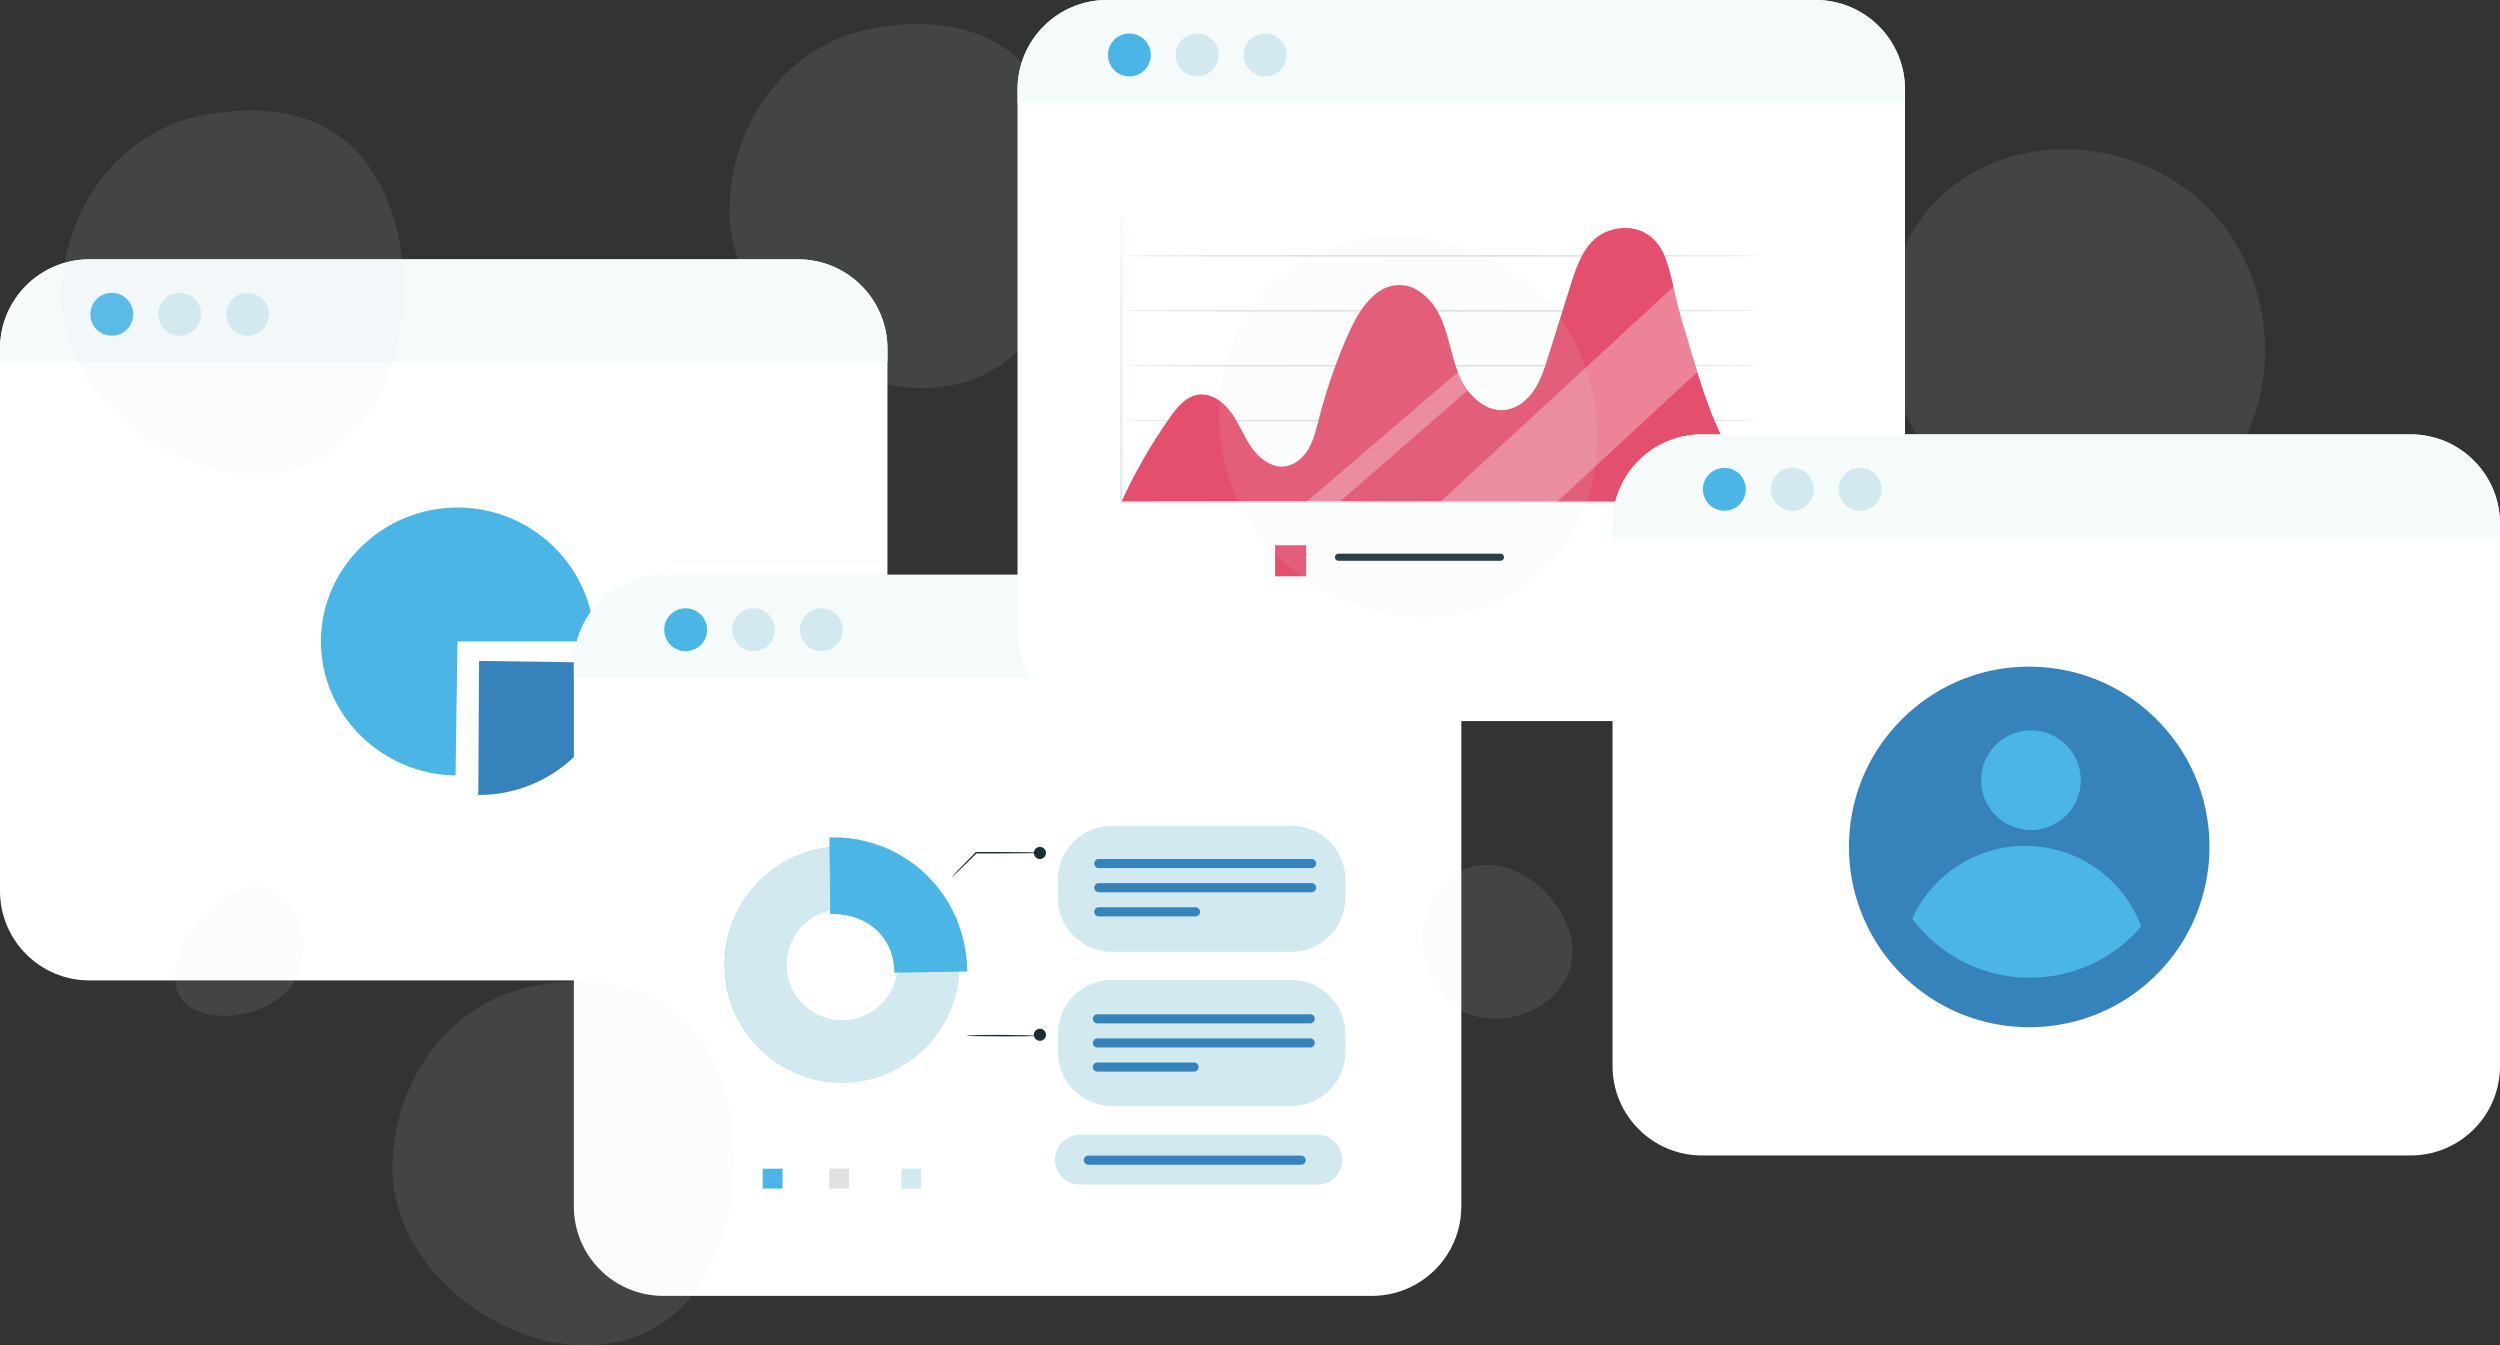 <svg xmlns="http://www.w3.org/2000/svg" xmlns:xlink="http://www.w3.org/1999/xlink" id="Layer_1" x="0px" y="0px" viewBox="0 0 631.42 339.8" style="enable-background:new 0 0 631.42 339.8;" xml:space="preserve"><rect x="0" y="0" width="631.42" height="339.8" fill="#333333" stroke="none"/><style type="text/css">	.st0{display:none;}			.st1{clip-path:url(#SVGID_00000177442852100690239500000003801312309982198932_);fill-rule:evenodd;clip-rule:evenodd;fill:#D2E9EF;}	.st2{fill:#F5FAFB;}	.st3{fill:#D2E9EF;}	.st4{clip-path:url(#SVGID_00000100344390527206664490000010804571038332831888_);}	.st5{fill:#FFFFFF;}	.st6{fill:#EAF2FC;}	.st7{fill:#4BB6E6;}	.st8{fill:#3682BB;}	.st9{fill:#6880E4;}	.st10{fill:#FD6357;}	.st11{opacity:0.1;}	.st12{fill:#D9E5ED;}	.st13{fill:#B2BDCF;}	.st14{fill:#EFF3F6;}	.st15{fill:#E8999E;}	.st16{fill:#D1D3D4;}	.st17{fill:none;stroke:#FFFFFF;stroke-width:8.377;stroke-linecap:round;stroke-linejoin:round;}	.st18{clip-path:url(#SVGID_00000139252829862539261440000013113406806344040127_);}	.st19{opacity:0.74;clip-path:url(#SVGID_00000108990266041617897110000008567795856788350396_);}	.st20{opacity:0.52;}	.st21{clip-path:url(#SVGID_00000160157194299142444800000016079738626633899914_);fill:#F5FAFB;}	.st22{clip-path:url(#SVGID_00000162354499181326750560000009906166045281973402_);}	.st23{clip-path:url(#SVGID_00000061439931290830695840000006997204642540216198_);}	.st24{clip-path:url(#SVGID_00000123401438263291540350000015983651180761663393_);}	.st25{clip-path:url(#SVGID_00000157282579722444784520000017358218097633343910_);}	.st26{clip-path:url(#SVGID_00000144334793593401945250000006150916633266383039_);}	.st27{clip-path:url(#SVGID_00000053521727439827368460000011677365545078969758_);}	.st28{clip-path:url(#SVGID_00000029005854073048810230000017857901591834785416_);}	.st29{clip-path:url(#SVGID_00000008121889062392508070000009901774517499171753_);fill:#D2E9EF;}	.st30{clip-path:url(#SVGID_00000016795345042634883830000010496420427333220229_);fill:#3682BB;}	.st31{clip-path:url(#SVGID_00000157305729090963018260000015454299870700624524_);}	.st32{clip-path:url(#SVGID_00000140698536576376645370000016253936750848326790_);}	.st33{fill:#F5F5F5;}	.st34{fill:#1A2E35;}	.st35{fill:#E1E1E1;}	.st36{clip-path:url(#SVGID_00000047056726886275964910000008332264321553859768_);}	.st37{fill:#E44F6D;}	.st38{opacity:0.3;}	.st39{clip-path:url(#SVGID_00000178916441150073549180000000436612240152638383_);}	.st40{fill:none;stroke:#D2E9EF;stroke-width:4.923;stroke-miterlimit:10;}	.st41{fill:#265B73;}	.st42{fill:#3889AD;}	.st43{fill:#EEEEEE;}	.st44{fill:none;stroke:#263238;stroke-width:1.641;stroke-miterlimit:10;}	.st45{fill:none;stroke:#00B8D4;stroke-width:6.564;stroke-miterlimit:10;}	.st46{fill:none;stroke:#3682BB;stroke-width:3.282;stroke-miterlimit:10;}	.st47{fill:#1B2851;}	.st48{fill:#F6F7F7;}			.st49{clip-path:url(#SVGID_00000116914730284090357200000010695472655223289749_);fill-rule:evenodd;clip-rule:evenodd;fill:#FFFFFF;}	.st50{clip-path:url(#SVGID_00000116914730284090357200000010695472655223289749_);fill:#F5FAFB;}	.st51{opacity:0.74;}			.st52{clip-path:url(#SVGID_00000052783983287440282470000008124738411686981807_);fill-rule:evenodd;clip-rule:evenodd;fill:#FFFFFF;}	.st53{clip-path:url(#SVGID_00000052783983287440282470000008124738411686981807_);fill:#F5FAFB;}	.st54{fill:#86B4D6;}	.st55{fill:#C9C8C6;}	.st56{fill:#D2E9EF;stroke:#3682BB;stroke-width:1.85;stroke-miterlimit:10;stroke-dasharray:11.102,6.476;}	.st57{fill:#B4B2AC;}	.st58{clip-path:url(#SVGID_00000123422934014009981820000016280964660830331025_);}	.st59{clip-path:url(#SVGID_00000098915398654504950220000009652215476542005670_);}	.st60{fill:#5E9BC9;}	.st61{fill:#1B415E;}	.st62{fill:#878787;}	.st63{clip-path:url(#SVGID_00000085934501582830969510000004692974432616698007_);}	.st64{clip-path:url(#SVGID_00000069356546663739363670000003594306405709425298_);}	.st65{clip-path:url(#SVGID_00000062184959492829874930000010844996947196834486_);}	.st66{clip-path:url(#SVGID_00000176752410617158030580000012794303947684200893_);}</style><g>	<g class="st11">		<path class="st3" d="M220.15,7.26c-23.21,4.32-36.58,26.61-35.86,47.37c1.04,29.82,41.42,54.52,67.47,38.18   c23.15-14.52,25.65-61.96,3.72-79.39C242.48,3.1,224.78,6.39,220.15,7.26z"></path>		<path class="st3" d="M303.67,227.21c-23.21,4.32-36.58,26.61-35.86,47.37c1.04,29.82,41.42,54.52,67.47,38.18   c23.15-14.52,25.65-61.96,3.72-79.39C326.01,223.05,308.31,226.34,303.67,227.21z"></path>		<path class="st3" d="M527.88,213.95c-0.26,2.73,0.26,10.16,6.36,16.72c9.2,9.87,30.04,3.72,31.52-10.74   c1.18-11.56-12.89-27.26-26.61-22.41C531.34,200.29,528.32,209.36,527.88,213.95z"></path>		<path class="st3" d="M489.73,50.08c-16.81,16.39-16.6,43.49-4.6,61.29c14.75,21.86,48.11,30.86,70.08,13.7   c21.93-17.13,22.03-52.15,3.06-71.95C540.57,34.65,508.52,31.75,489.73,50.08z"></path>		<path class="st3" d="M223.39,205.97c-8.32,5.9-13.38,18.81-8.76,24.73c5.17,6.61,23.04,5.23,28.67-5.25   c4.12-7.67,1.4-19.68-5.78-22.7C231.5,200.21,224.78,204.98,223.39,205.97z"></path>	</g>	<g>		<g>			<defs>				<path id="SVGID_00000112604905726608813010000016173421455129159304_" d="M201.55,247.62H22.58C10.11,247.62,0,237.51,0,225.04     V88.08C0,75.61,10.11,65.5,22.58,65.5h178.98c12.47,0,22.58,10.11,22.58,22.58v136.96     C224.13,237.51,214.02,247.62,201.55,247.62z"></path>			</defs>			<clipPath id="SVGID_00000063604519673167302010000010890725920662780570_">				<use xlink:href="#SVGID_00000112604905726608813010000016173421455129159304_" style="overflow:visible;"></use>			</clipPath>			<g style="clip-path:url(#SVGID_00000063604519673167302010000010890725920662780570_);">				<g>					<path class="st5" d="M201.55,247.62H22.58C10.11,247.62,0,237.51,0,225.04V88.08C0,75.61,10.11,65.5,22.58,65.5h178.98      c12.47,0,22.58,10.11,22.58,22.58v136.96C224.13,237.51,214.02,247.62,201.55,247.62z"></path>				</g>				<rect x="-16.79" y="53.14" class="st2" width="263.84" height="38.36"></rect>			</g>		</g>		<path class="st7" d="M33.65,79.37c0,2.99-2.43,5.42-5.41,5.42c-3,0-5.42-2.43-5.42-5.42c0-2.99,2.42-5.41,5.42-5.41   C31.22,73.96,33.65,76.38,33.65,79.37z"></path>		<path class="st3" d="M50.8,79.37c0,2.99-2.42,5.42-5.41,5.42c-2.99,0-5.42-2.43-5.42-5.42c0-2.99,2.42-5.41,5.42-5.41   C48.37,73.96,50.8,76.38,50.8,79.37z"></path>		<path class="st3" d="M67.95,79.37c0,2.99-2.42,5.42-5.42,5.42c-2.99,0-5.42-2.43-5.42-5.42c0-2.99,2.42-5.41,5.42-5.41   C65.52,73.96,67.95,76.38,67.95,79.37z"></path>		<g>			<g>				<g>					<g>						<g>							<g>								<path class="st8" d="M121,166.93l34.49,0.48c-0.26,18.38-15.75,33.37-34.49,33.37c-0.07,0-0.13,0-0.2,0L121,166.93z"></path>							</g>						</g>					</g>				</g>			</g>			<g>				<g>					<g>						<g>							<g>								<path class="st7" d="M115.54,162.02l-0.48,33.84c-18.74-0.26-34.01-15.45-34.01-33.84c0-18.56,15.57-33.84,34.5-33.84         c18.93,0,34.5,15.28,34.5,33.84H115.54z"></path>							</g>						</g>					</g>				</g>			</g>		</g>	</g>	<g>		<g>			<defs>				<path id="SVGID_00000034089883260815083860000004789548100921063305_" d="M346.49,327.3H167.52     c-12.47,0-22.58-10.11-22.58-22.58V167.76c0-12.47,10.11-22.58,22.58-22.58h178.98c12.47,0,22.58,10.11,22.58,22.58v136.96     C369.07,317.19,358.96,327.3,346.49,327.3z"></path>			</defs>			<clipPath id="SVGID_00000029044515824076773470000011932155590735178158_">				<use xlink:href="#SVGID_00000034089883260815083860000004789548100921063305_" style="overflow:visible;"></use>			</clipPath>			<g style="clip-path:url(#SVGID_00000029044515824076773470000011932155590735178158_);">				<g>					<path class="st5" d="M346.49,327.3H167.52c-12.47,0-22.58-10.11-22.58-22.58V167.76c0-12.47,10.11-22.58,22.58-22.58h178.98      c12.47,0,22.58,10.11,22.58,22.58v136.96C369.07,317.19,358.96,327.3,346.49,327.3z"></path>				</g>				<rect x="128.15" y="132.81" class="st2" width="263.84" height="38.36"></rect>			</g>		</g>		<path class="st7" d="M178.59,159.05c0,2.99-2.43,5.42-5.41,5.42c-3,0-5.42-2.43-5.42-5.42c0-2.99,2.42-5.41,5.42-5.41   C176.16,153.64,178.59,156.06,178.59,159.05z"></path>		<path class="st3" d="M195.74,159.05c0,2.99-2.42,5.42-5.41,5.42c-2.99,0-5.42-2.43-5.42-5.42c0-2.99,2.42-5.41,5.42-5.41   C193.32,153.64,195.74,156.06,195.74,159.05z"></path>		<path class="st3" d="M212.89,159.05c0,2.99-2.42,5.42-5.42,5.42c-2.99,0-5.42-2.43-5.42-5.42c0-2.99,2.42-5.41,5.42-5.41   C210.46,153.64,212.89,156.06,212.89,159.05z"></path>	</g>	<g>		<g>			<g>				<path class="st3" d="M326.16,240.4h-45.32c-7.54,0-13.65-6.11-13.65-13.65v-4.53c0-7.54,6.11-13.65,13.65-13.65h45.32     c7.54,0,13.65,6.11,13.65,13.65v4.53C339.81,234.29,333.7,240.4,326.16,240.4z"></path>			</g>		</g>		<g>			<g>				<g>					<g>						<path class="st33" d="M183.06,244.11c-0.26-16.39,12.8-29.94,29.11-30.2c16.31-0.26,29.8,12.86,30.06,29.24       c0.26,16.39-12.8,29.94-29.11,30.2C196.81,273.62,183.32,260.5,183.06,244.11z M226.79,243.4       c-0.13-7.84-6.57-14.11-14.37-13.98c-7.8,0.13-14.04,6.6-13.92,14.44c0.13,7.84,6.57,14.11,14.37,13.98       C220.68,257.72,226.92,251.24,226.79,243.4z"></path>					</g>				</g>			</g>			<g>				<g>					<g>						<path class="st8" d="M183.06,244.11c-0.26-16.39,12.8-29.94,29.11-30.2l0.25,15.51c-7.8,0.13-14.04,6.6-13.92,14.44       c0.13,7.84,6.57,14.11,14.37,13.98l0.25,15.51C196.81,273.62,183.33,260.5,183.06,244.11z"></path>					</g>				</g>			</g>			<g>				<g>					<g>						<g>							<path class="st3" d="M183.06,244.11c-0.26-16.39,12.8-29.94,29.11-30.2c16.31-0.26,29.8,12.86,30.06,29.24        c0.26,16.39-12.8,29.94-29.11,30.2C196.81,273.62,183.32,260.5,183.06,244.11z M226.79,243.4        c-0.13-7.84-6.57-14.11-14.37-13.98c-7.8,0.13-14.04,6.6-13.92,14.44c0.13,7.84,6.57,14.11,14.37,13.98        C220.68,257.72,226.92,251.24,226.79,243.4z"></path>						</g>					</g>					<g>						<g>							<g>								<path class="st3" d="M226.79,243.4c0.01,0,0.01,0.08,0.01,0.23c0,0.17,0,0.4,0,0.68c0,0.3-0.01,0.67-0.07,1.1         c-0.05,0.43-0.1,0.93-0.25,1.48c-0.22,1.11-0.7,2.43-1.47,3.84c-0.78,1.4-1.94,2.88-3.53,4.15         c-1.59,1.26-3.61,2.35-5.96,2.82c-2.34,0.46-5,0.43-7.54-0.48c-0.65-0.2-1.26-0.51-1.88-0.79c-0.6-0.35-1.22-0.67-1.78-1.11         c-0.59-0.39-1.11-0.89-1.65-1.36c-0.49-0.53-1.01-1.04-1.43-1.64c-0.87-1.17-1.64-2.48-2.11-3.93         c-0.49-1.43-0.77-2.96-0.81-4.52c0-1.56,0.22-3.1,0.67-4.55c0.43-1.46,1.15-2.79,1.99-3.99c0.41-0.61,0.9-1.15,1.38-1.69         c0.52-0.49,1.03-1,1.6-1.41c0.54-0.46,1.16-0.8,1.74-1.16c0.62-0.31,1.22-0.64,1.86-0.85c2.52-1,5.17-1.11,7.52-0.73         c2.37,0.4,4.42,1.42,6.05,2.63c1.63,1.22,2.83,2.66,3.66,4.04c0.82,1.38,1.34,2.69,1.6,3.79c0.16,0.54,0.23,1.04,0.29,1.47         c0.08,0.43,0.1,0.8,0.11,1.09c0.01,0.28,0.02,0.5,0.03,0.68C226.8,243.32,226.8,243.4,226.79,243.4         c-0.01,0-0.02-0.08-0.03-0.23c-0.02-0.17-0.04-0.39-0.06-0.67c-0.02-0.3-0.05-0.66-0.15-1.08         c-0.08-0.43-0.15-0.92-0.33-1.45c-0.27-1.09-0.81-2.37-1.63-3.72c-0.83-1.35-2.03-2.75-3.64-3.93         c-1.61-1.17-3.62-2.16-5.94-2.53c-2.3-0.36-4.89-0.24-7.34,0.75c-0.62,0.21-1.21,0.54-1.81,0.84         c-0.57,0.36-1.17,0.69-1.69,1.14c-0.56,0.4-1.05,0.9-1.56,1.38c-0.46,0.53-0.94,1.05-1.34,1.65         c-0.81,1.17-1.51,2.47-1.93,3.89c-0.43,1.41-0.65,2.91-0.65,4.43c0.08,3.03,1.09,5.96,2.84,8.23         c0.41,0.59,0.91,1.09,1.39,1.6c0.53,0.46,1.03,0.95,1.6,1.33c0.54,0.43,1.15,0.74,1.73,1.08c0.61,0.28,1.2,0.59,1.84,0.78         c2.48,0.91,5.07,0.94,7.36,0.51c2.3-0.45,4.29-1.5,5.86-2.72c1.57-1.23,2.72-2.67,3.51-4.05c0.78-1.38,1.28-2.67,1.51-3.77         c0.16-0.54,0.21-1.04,0.28-1.46c0.08-0.43,0.1-0.79,0.11-1.09c0.02-0.28,0.03-0.5,0.04-0.67         C226.78,243.48,226.79,243.4,226.79,243.4z"></path>							</g>						</g>					</g>					<g>						<g>							<g>								<path class="st3" d="M183.06,244.11c0,0,0.02,0.16,0.05,0.48c0.03,0.33,0.06,0.8,0.11,1.41c0.02,0.31,0.05,0.66,0.08,1.04         c0.05,0.38,0.13,0.79,0.21,1.24c0.08,0.45,0.16,0.93,0.25,1.44c0.07,0.52,0.27,1.04,0.41,1.61c0.56,2.28,1.67,4.97,3.4,7.82         c1.74,2.83,4.24,5.79,7.62,8.28c0.42,0.31,0.85,0.62,1.29,0.93c0.45,0.29,0.93,0.55,1.4,0.83c0.48,0.27,0.94,0.59,1.45,0.82         c0.51,0.24,1.02,0.47,1.54,0.71c0.26,0.12,0.52,0.24,0.78,0.36c0.27,0.1,0.55,0.19,0.82,0.29c0.55,0.19,1.11,0.39,1.67,0.58         c0.57,0.18,1.16,0.29,1.74,0.44c0.59,0.12,1.17,0.33,1.79,0.38c1.22,0.15,2.46,0.39,3.73,0.37         c0.64,0.01,1.28,0.06,1.92,0.04c0.64-0.04,1.29-0.09,1.95-0.13c0.33-0.03,0.66-0.03,0.98-0.08l0.98-0.17         c0.65-0.12,1.32-0.21,1.98-0.36c1.3-0.37,2.64-0.67,3.91-1.23c1.31-0.45,2.54-1.13,3.81-1.76c0.61-0.36,1.2-0.75,1.81-1.13         c0.62-0.36,1.18-0.81,1.75-1.26c1.18-0.84,2.21-1.89,3.28-2.91c0.49-0.56,0.98-1.12,1.47-1.68l0.37-0.42l0.33-0.46         l0.66-0.91l0.66-0.92l0.57-0.98l0.58-0.99l0.29-0.49l0.24-0.52c0.32-0.7,0.64-1.39,0.96-2.1c0.25-0.73,0.51-1.46,0.76-2.2         c0.91-2.97,1.37-6.12,1.37-9.32c-0.09-3.2-0.66-6.33-1.66-9.27c-0.28-0.73-0.56-1.45-0.83-2.17         c-0.34-0.69-0.69-1.38-1.03-2.06l-0.26-0.51l-0.3-0.49l-0.61-0.97l-0.61-0.96l-0.69-0.9l-0.69-0.89l-0.34-0.45l-0.38-0.41         c-0.51-0.55-1.02-1.09-1.52-1.63c-1.11-0.98-2.17-1.99-3.38-2.8c-0.58-0.43-1.16-0.86-1.79-1.2         c-0.62-0.36-1.22-0.74-1.85-1.07c-1.29-0.59-2.54-1.24-3.87-1.64c-1.29-0.52-2.64-0.77-3.95-1.1         c-0.66-0.13-1.33-0.19-1.99-0.29l-0.99-0.14c-0.33-0.04-0.66-0.03-0.99-0.05c-0.66-0.02-1.31-0.05-1.95-0.07         c-0.65,0-1.29,0.07-1.92,0.11c-1.28,0.03-2.5,0.3-3.72,0.5c-0.61,0.07-1.19,0.3-1.78,0.44c-0.58,0.17-1.17,0.3-1.73,0.5         c-0.55,0.21-1.1,0.43-1.65,0.63c-0.27,0.1-0.54,0.21-0.81,0.31c-0.26,0.13-0.52,0.26-0.77,0.39         c-0.51,0.26-1.02,0.51-1.52,0.76c-0.5,0.25-0.95,0.58-1.42,0.86c-0.46,0.3-0.93,0.57-1.37,0.88         c-0.42,0.33-0.84,0.65-1.26,0.97c-3.3,2.6-5.7,5.63-7.35,8.52c-1.63,2.9-2.66,5.62-3.14,7.92c-0.12,0.57-0.31,1.1-0.36,1.62         c-0.07,0.52-0.14,1-0.21,1.45c-0.06,0.45-0.13,0.86-0.17,1.24c-0.02,0.38-0.03,0.73-0.04,1.04         c-0.03,0.61-0.05,1.08-0.07,1.41C183.08,243.94,183.06,244.11,183.06,244.11s-0.01-0.16,0-0.48         c0.01-0.33,0.02-0.8,0.03-1.41c0.01-0.31,0.02-0.66,0.03-1.04c0.03-0.38,0.1-0.8,0.15-1.25c0.06-0.45,0.12-0.94,0.19-1.45         c0.05-0.52,0.23-1.06,0.34-1.63c0.46-2.32,1.47-5.06,3.1-7.99c1.64-2.92,4.05-5.99,7.36-8.62c0.42-0.33,0.84-0.65,1.27-0.99         c0.44-0.31,0.91-0.59,1.38-0.89c0.47-0.29,0.93-0.62,1.43-0.88c0.5-0.26,1.02-0.51,1.53-0.78c0.26-0.13,0.52-0.26,0.78-0.39         c0.27-0.11,0.55-0.21,0.82-0.32c0.55-0.21,1.1-0.43,1.66-0.65c0.56-0.21,1.16-0.34,1.74-0.51c0.59-0.15,1.17-0.37,1.8-0.45         c1.23-0.2,2.47-0.48,3.76-0.51c0.64-0.03,1.29-0.11,1.94-0.11c0.65,0.02,1.31,0.04,1.97,0.07c0.33,0.02,0.67,0.01,1,0.05         l1,0.14c0.67,0.1,1.34,0.16,2.01,0.29c1.32,0.33,2.69,0.58,4,1.11c1.35,0.41,2.61,1.05,3.92,1.65         c0.63,0.34,1.24,0.72,1.87,1.08c0.64,0.34,1.23,0.78,1.82,1.22c1.22,0.82,2.3,1.84,3.42,2.83c0.51,0.55,1.03,1.1,1.54,1.65         l0.39,0.41l0.35,0.45l0.7,0.9l0.7,0.91l0.61,0.97l0.61,0.98l0.31,0.49l0.26,0.52c0.35,0.69,0.7,1.39,1.04,2.09         c0.28,0.73,0.56,1.46,0.84,2.2c1.02,2.98,1.59,6.16,1.69,9.39c0.01,3.24-0.46,6.43-1.39,9.44         c-0.26,0.74-0.52,1.49-0.77,2.22c-0.33,0.71-0.65,1.42-0.98,2.12l-0.24,0.53l-0.29,0.5l-0.58,1l-0.58,0.99l-0.67,0.93         l-0.67,0.93l-0.33,0.46l-0.37,0.43c-0.5,0.57-0.99,1.13-1.49,1.7c-1.09,1.02-2.13,2.09-3.33,2.94         c-0.58,0.45-1.15,0.91-1.78,1.27c-0.62,0.38-1.22,0.79-1.84,1.14c-1.28,0.64-2.53,1.33-3.86,1.78         c-1.29,0.56-2.65,0.86-3.96,1.23c-0.66,0.15-1.34,0.24-2,0.36l-0.99,0.17c-0.33,0.05-0.66,0.05-0.99,0.08         c-0.66,0.04-1.32,0.09-1.97,0.13c-0.65,0.02-1.3-0.03-1.94-0.05c-1.29,0.01-2.54-0.23-3.77-0.39         c-0.62-0.06-1.21-0.26-1.81-0.39c-0.59-0.15-1.19-0.27-1.76-0.45c-0.57-0.2-1.13-0.4-1.68-0.59         c-0.28-0.1-0.55-0.2-0.83-0.29c-0.26-0.12-0.53-0.25-0.79-0.37c-0.52-0.24-1.04-0.49-1.55-0.73         c-0.52-0.23-0.98-0.56-1.46-0.83c-0.47-0.29-0.96-0.55-1.41-0.85c-0.44-0.32-0.87-0.63-1.3-0.95         c-3.4-2.53-5.9-5.52-7.64-8.38c-1.72-2.88-2.82-5.59-3.36-7.89c-0.14-0.57-0.33-1.1-0.4-1.62c-0.08-0.52-0.16-1-0.24-1.45         c-0.07-0.45-0.15-0.86-0.19-1.24c-0.02-0.38-0.04-0.73-0.06-1.04c-0.03-0.61-0.06-1.08-0.07-1.41         C183.06,244.27,183.06,244.11,183.06,244.11z"></path>							</g>						</g>					</g>				</g>			</g>			<g>				<g>					<g>						<g>							<path class="st7" d="M209.52,211.52c19.09-0.31,34.31,14.5,34.62,33.68l-18.06,0.29c-0.15-9.17-7.12-14.94-16.25-14.79        L209.52,211.52z"></path>						</g>					</g>					<g>						<g>							<g>								<path class="st7" d="M209.52,211.52c0,0,0.01,0.13,0.02,0.35c0.01,0.25,0.02,0.58,0.03,1.01c0.02,0.9,0.06,2.19,0.1,3.84         c0.07,3.33,0.17,8.1,0.3,13.96l-0.14-0.14c1.73-0.01,3.58,0.16,5.43,0.67c1.85,0.5,3.72,1.35,5.38,2.62         c1.66,1.27,3.1,2.97,4.08,4.98c0.99,2.01,1.51,4.31,1.54,6.66l-0.19-0.18c4.43-0.07,9.14-0.15,13.99-0.23         c1.4-0.02,2.78-0.04,4.08-0.07l-0.19,0.19c-0.11-3.74-0.75-7.35-1.84-10.69c-0.31-0.82-0.61-1.63-0.91-2.44         c-0.34-0.79-0.74-1.54-1.11-2.3c-0.34-0.77-0.8-1.47-1.23-2.17c-0.45-0.69-0.82-1.42-1.34-2.03         c-0.49-0.64-0.97-1.27-1.44-1.89c-0.5-0.59-1.05-1.14-1.56-1.7c-0.26-0.28-0.51-0.55-0.77-0.83         c-0.28-0.25-0.56-0.49-0.83-0.74c-0.55-0.49-1.09-0.96-1.63-1.43c-2.27-1.7-4.49-3.17-6.7-4.13         c-0.55-0.25-1.08-0.5-1.6-0.74c-0.53-0.21-1.07-0.38-1.58-0.56c-0.51-0.18-1.01-0.35-1.49-0.52         c-0.49-0.15-0.97-0.24-1.44-0.36c-0.46-0.11-0.91-0.22-1.34-0.32c-0.22-0.05-0.43-0.1-0.63-0.15         c-0.21-0.04-0.42-0.06-0.62-0.09c-0.81-0.11-1.55-0.22-2.21-0.31c-0.67-0.12-1.25-0.11-1.76-0.14         c-0.51-0.03-0.94-0.05-1.3-0.07c-0.34-0.02-0.61-0.03-0.81-0.04C209.62,211.53,209.52,211.53,209.52,211.52         c0,0,0.08-0.01,0.26,0c0.2,0,0.46,0.01,0.8,0.01c0.36,0.01,0.8,0.01,1.31,0.02c0.52,0.02,1.13-0.01,1.8,0.1         c0.67,0.08,1.41,0.18,2.23,0.28c0.2,0.03,0.41,0.05,0.62,0.08c0.21,0.05,0.42,0.1,0.64,0.15c0.44,0.1,0.89,0.2,1.35,0.31         c0.47,0.12,0.96,0.2,1.45,0.35c0.49,0.16,0.99,0.33,1.51,0.51c0.52,0.18,1.05,0.35,1.59,0.55c0.53,0.24,1.07,0.48,1.62,0.73         c2.23,0.96,4.49,2.42,6.78,4.13c0.54,0.47,1.09,0.95,1.65,1.44c0.28,0.24,0.56,0.49,0.84,0.74         c0.26,0.27,0.52,0.55,0.78,0.83c0.52,0.56,1.07,1.12,1.58,1.71c0.48,0.63,0.97,1.26,1.46,1.9c0.52,0.62,0.9,1.36,1.36,2.05         c0.44,0.7,0.9,1.41,1.25,2.19c0.37,0.77,0.78,1.52,1.12,2.32c0.31,0.81,0.62,1.63,0.93,2.46c1.11,3.37,1.76,7.02,1.87,10.8         l0.01,0.19l-0.19,0c-1.29,0.02-2.68,0.04-4.08,0.07c-4.85,0.08-9.56,0.15-13.99,0.22l-0.19,0l0-0.19         c-0.03-2.31-0.53-4.55-1.49-6.51c-0.95-1.96-2.35-3.62-3.96-4.87c-1.62-1.25-3.44-2.09-5.26-2.59         c-1.82-0.5-3.63-0.68-5.34-0.68h-0.14l0-0.14c-0.06-5.9-0.11-10.7-0.15-14.05c-0.01-1.64-0.02-2.92-0.03-3.81         c0-0.42,0-0.74,0-0.99C209.51,211.63,209.51,211.52,209.52,211.52z"></path>							</g>						</g>					</g>				</g>			</g>		</g>		<g>			<g>				<path class="st8" d="M331.27,219.25h-53.75c-0.63,0-1.15-0.51-1.15-1.15l0,0c0-0.63,0.51-1.15,1.15-1.15h53.75     c0.63,0,1.15,0.51,1.15,1.15l0,0C332.42,218.74,331.91,219.25,331.27,219.25z"></path>			</g>		</g>		<g>			<g>				<path class="st8" d="M331.27,225.35h-53.75c-0.63,0-1.15-0.51-1.15-1.15l0,0c0-0.63,0.51-1.15,1.15-1.15h53.75     c0.63,0,1.15,0.51,1.15,1.15l0,0C332.42,224.83,331.91,225.35,331.27,225.35z"></path>			</g>		</g>		<g>			<g>				<path class="st8" d="M301.95,231.45h-24.43c-0.63,0-1.15-0.51-1.15-1.15l0,0c0-0.63,0.51-1.15,1.15-1.15h24.43     c0.63,0,1.15,0.51,1.15,1.15l0,0C303.1,230.93,302.58,231.45,301.95,231.45z"></path>			</g>		</g>		<g>			<g>				<path class="st3" d="M326.16,279.33h-45.32c-7.54,0-13.65-6.11-13.65-13.65v-4.53c0-7.54,6.11-13.65,13.65-13.65h45.32     c7.54,0,13.65,6.11,13.65,13.65v4.53C339.81,273.22,333.7,279.33,326.16,279.33z"></path>			</g>		</g>		<g>			<g>				<path class="st3" d="M332.76,299.18h-60.03c-3.47,0-6.29-2.82-6.29-6.29l0,0c0-3.47,2.82-6.29,6.29-6.29h60.03     c3.47,0,6.29,2.82,6.29,6.29l0,0C339.05,296.36,336.23,299.18,332.76,299.18z"></path>			</g>		</g>		<g>			<g>				<path class="st8" d="M330.92,258.47h-53.75c-0.63,0-1.15-0.51-1.15-1.15l0,0c0-0.63,0.51-1.15,1.15-1.15h53.75     c0.63,0,1.15,0.51,1.15,1.15l0,0C332.07,257.95,331.55,258.47,330.92,258.47z"></path>			</g>		</g>		<g>			<g>				<path class="st8" d="M328.63,294.17h-53.75c-0.63,0-1.15-0.51-1.15-1.15l0,0c0-0.63,0.51-1.15,1.15-1.15h53.75     c0.63,0,1.15,0.51,1.15,1.15l0,0C329.78,293.66,329.26,294.17,328.63,294.17z"></path>			</g>		</g>		<g>			<g>				<path class="st8" d="M330.92,264.56h-53.75c-0.63,0-1.15-0.51-1.15-1.15l0,0c0-0.63,0.51-1.15,1.15-1.15h53.75     c0.63,0,1.15,0.51,1.15,1.15l0,0C332.07,264.05,331.55,264.56,330.92,264.56z"></path>			</g>		</g>		<g>			<g>				<path class="st8" d="M301.59,270.66h-24.43c-0.63,0-1.15-0.51-1.15-1.15l0,0c0-0.63,0.51-1.15,1.15-1.15h24.43     c0.63,0,1.15,0.51,1.15,1.15l0,0C302.74,270.15,302.23,270.66,301.59,270.66z"></path>			</g>		</g>		<g>			<g>				<g>					<path class="st34" d="M263.44,215.37c0,0.03-0.36,0.05-1,0.07c-0.72,0.02-1.64,0.04-2.74,0.06c-2.31,0.03-5.51,0.06-9.04,0.06      c-1.45,0-2.84-0.01-4.12-0.01l0.13-0.05c-1.8,1.78-3.35,3.29-4.45,4.36c-0.52,0.49-0.95,0.9-1.31,1.23      c-0.31,0.28-0.48,0.43-0.5,0.41c-0.01-0.01,0.13-0.19,0.41-0.5c0.33-0.35,0.74-0.79,1.23-1.31c1.06-1.11,2.58-2.66,4.36-4.45      l0.05-0.05l0.08,0c1.28,0,2.67-0.01,4.12-0.01c3.53,0,6.73,0.02,9.04,0.06c1.1,0.02,2.02,0.04,2.74,0.06      C263.09,215.32,263.44,215.35,263.44,215.37z"></path>				</g>			</g>		</g>		<g>			<g>				<circle class="st34" cx="262.65" cy="215.43" r="1.53"></circle>			</g>		</g>		<g>			<g>				<circle class="st34" cx="262.65" cy="261.35" r="1.53"></circle>			</g>		</g>		<g>			<g>				<g>					<path class="st34" d="M261.64,261.62c0,0.05-0.98,0.09-2.56,0.12c-1.58,0.02-3.77,0.03-6.19,0.02      c-2.36-0.02-4.5-0.04-6.19-0.06c-0.72-0.01-1.34-0.03-1.87-0.04c-0.45-0.01-0.66-0.02-0.69-0.03c-0.02-0.08,0.98-0.16,2.56-0.2      c1.58-0.04,3.77-0.06,6.19-0.05c2.42,0.01,4.6,0.05,6.19,0.09C260.66,261.51,261.64,261.56,261.64,261.62z"></path>				</g>			</g>		</g>		<g>			<g>				<g>					<rect x="192.63" y="295.18" class="st7" width="5.01" height="5.01"></rect>				</g>			</g>			<g>				<g>					<rect x="209.43" y="295.18" class="st35" width="5.01" height="5.01"></rect>				</g>			</g>			<g>				<g>					<rect x="227.66" y="295.18" class="st3" width="5.01" height="5.01"></rect>				</g>			</g>		</g>		<g>			<g>				<path class="st5" d="M182.37,186.51c0,1.47-1.14,2.66-2.55,2.66s-2.55-1.19-2.55-2.66c0-1.47,1.14-2.66,2.55-2.66     S182.37,185.04,182.37,186.51z"></path>			</g>		</g>		<g>			<g>				<path class="st5" d="M190.96,186.51c0,1.47-1.14,2.66-2.55,2.66c-1.41,0-2.55-1.19-2.55-2.66c0-1.47,1.14-2.66,2.55-2.66     C189.82,183.85,190.96,185.04,190.96,186.51z"></path>			</g>		</g>		<g>			<g>				<path class="st5" d="M199.55,186.51c0,1.47-1.14,2.66-2.55,2.66s-2.55-1.19-2.55-2.66c0-1.47,1.14-2.66,2.55-2.66     S199.55,185.04,199.55,186.51z"></path>			</g>		</g>	</g>	<g>		<g>			<g>				<defs>					<path id="SVGID_00000106135446185115917800000009147788713185332407_" d="M458.56,182.11H279.58      c-12.47,0-22.58-10.11-22.58-22.58V22.58C257.01,10.11,267.11,0,279.58,0h178.98c12.47,0,22.58,10.11,22.58,22.58v136.96      C481.13,172.01,471.03,182.11,458.56,182.11z"></path>				</defs>				<clipPath id="SVGID_00000093159063322981778670000013697990711002720954_">					<use xlink:href="#SVGID_00000106135446185115917800000009147788713185332407_" style="overflow:visible;"></use>				</clipPath>				<g style="clip-path:url(#SVGID_00000093159063322981778670000013697990711002720954_);">					<g>						<path class="st5" d="M458.56,182.11H279.58c-12.47,0-22.58-10.11-22.58-22.58V22.58C257.01,10.11,267.11,0,279.58,0h178.98       c12.47,0,22.58,10.11,22.58,22.58v136.96C481.13,172.01,471.03,182.11,458.56,182.11z"></path>					</g>					<rect x="240.22" y="-12.37" class="st2" width="263.84" height="38.36"></rect>				</g>			</g>			<path class="st7" d="M290.66,13.87c0,2.99-2.43,5.42-5.41,5.42c-3,0-5.42-2.43-5.42-5.42c0-2.99,2.42-5.41,5.42-5.41    C288.22,8.46,290.66,10.88,290.66,13.87z"></path>			<path class="st3" d="M307.8,13.87c0,2.99-2.42,5.42-5.41,5.42c-2.99,0-5.42-2.43-5.42-5.42c0-2.99,2.42-5.41,5.42-5.41    C305.38,8.46,307.8,10.88,307.8,13.87z"></path>			<path class="st3" d="M324.95,13.87c0,2.99-2.42,5.42-5.42,5.42c-2.99,0-5.42-2.43-5.42-5.42c0-2.99,2.42-5.41,5.42-5.41    C322.53,8.46,324.95,10.88,324.95,13.87z"></path>		</g>		<g>			<g>				<g>					<g>						<path class="st35" d="M444.1,106.24c0,0.13-35.97,0.24-80.33,0.24c-44.38,0-80.34-0.11-80.34-0.24       c0-0.13,35.96-0.24,80.34-0.24C408.13,106,444.1,106.11,444.1,106.24z"></path>					</g>				</g>			</g>			<g>				<g>					<g>						<path class="st35" d="M444.1,92.37c0,0.13-35.97,0.24-80.33,0.24c-44.38,0-80.34-0.11-80.34-0.24       c0-0.13,35.96-0.24,80.34-0.24C408.13,92.13,444.1,92.24,444.1,92.37z"></path>					</g>				</g>			</g>			<g>				<g>					<g>						<path class="st35" d="M444.1,78.49c0,0.13-35.97,0.24-80.33,0.24c-44.38,0-80.34-0.11-80.34-0.24       c0-0.13,35.96-0.24,80.34-0.24C408.13,78.26,444.1,78.36,444.1,78.49z"></path>					</g>				</g>			</g>			<g>				<g>					<g>						<path class="st35" d="M444.1,64.62c0,0.13-35.97,0.24-80.33,0.24c-44.38,0-80.34-0.11-80.34-0.24       c0-0.13,35.96-0.24,80.34-0.24C408.13,64.39,444.1,64.49,444.1,64.62z"></path>					</g>				</g>			</g>			<g>				<g>					<path class="st37" d="M432.81,105.72c-3.13-7.56-5.28-15.81-7.68-23.64c-2.09-6.81-2.28-10-4.08-15.75      c-2.83-9.06-10.3-10.07-15.74-7.61c-4.85,2.19-6.94,7.88-8.54,13.01c-1.92,6.13-3.85,12.26-5.77,18.39      c-0.91,2.9-1.84,5.85-3.52,8.38c-1.68,2.53-4.23,4.63-7.21,5.02c-4.91,0.65-9.31-3.46-11.41-8.01      c-2.1-4.55-2.68-9.68-4.56-14.33s-5.74-9.11-10.7-9.2c-6.1-0.11-10.24,6.11-12.78,11.74c-3.19,7.08-5.77,14.45-7.69,21.99      c-0.65,2.57-1.25,5.2-2.55,7.5c-1.31,2.3-3.47,4.26-6.07,4.58c-3.35,0.41-6.46-1.98-8.41-4.77c-1.95-2.79-3.15-6.07-5.14-8.83      c-1.99-2.76-5.21-5.05-8.53-4.47c-2.99,0.52-5.12,3.14-6.89,5.63c-4.77,6.74-8.91,13.95-12.34,21.48h166.19      C441.74,124.19,435.94,113.27,432.81,105.72z"></path>				</g>			</g>			<g>				<g>					<rect x="322.05" y="137.71" class="st37" width="7.85" height="7.85"></rect>				</g>			</g>			<g>				<g>					<path class="st34" d="M378.98,141.64h-40.93c-0.5,0-0.9-0.4-0.9-0.9l0,0c0-0.5,0.4-0.9,0.9-0.9h40.93c0.5,0,0.9,0.4,0.9,0.9      l0,0C379.88,141.23,379.48,141.64,378.98,141.64z"></path>				</g>			</g>			<g>				<g>					<g>						<path class="st3" d="M442.18,126.83c0,0-0.2,0.02-0.6,0.02c-0.41,0.01-1,0.01-1.75,0.02c-1.56,0.01-3.83,0.03-6.75,0.04       c-5.88,0.02-14.35,0.04-24.82,0.08c-20.97,0.02-49.91,0.04-81.88,0.07c-15.29-0.01-29.9-0.01-43.19-0.02h-0.22l0-0.22       c0.03-21.29,0.06-39.44,0.09-52.28c0.03-6.4,0.05-11.48,0.06-14.98c0.02-1.73,0.03-3.06,0.03-3.98       c0.01-0.44,0.01-0.78,0.02-1.03c0.01-0.23,0.02-0.35,0.02-0.35s0.01,0.12,0.02,0.35c0,0.25,0.01,0.58,0.02,1.03       c0.01,0.92,0.02,2.25,0.03,3.98c0.01,3.5,0.04,8.57,0.06,14.98c0.02,12.84,0.05,30.99,0.09,52.28l-0.22-0.22       c13.29-0.01,27.89-0.01,43.19-0.02c31.97,0.03,60.91,0.05,81.88,0.07c10.47,0.03,18.94,0.06,24.82,0.08       c2.92,0.02,5.19,0.03,6.75,0.04c0.76,0.01,1.34,0.02,1.75,0.02C441.98,126.81,442.18,126.83,442.18,126.83z"></path>					</g>				</g>			</g>			<g class="st38">				<g>					<polygon class="st5" points="422.66,72.42 363.68,126.83 393.17,126.83 428.68,93.96      "></polygon>				</g>			</g>			<g class="st38">				<g>					<polyline class="st5" points="370.7,98.58 338.25,126.83 329.89,126.83 368.22,93.97 371.55,99.63      "></polyline>				</g>			</g>		</g>	</g>	<g>		<g>			<defs>				<path id="SVGID_00000141448598355111098810000017260460331703674535_" d="M608.84,291.83H429.86     c-12.47,0-22.58-10.11-22.58-22.58V132.29c0-12.47,10.11-22.58,22.58-22.58h178.98c12.47,0,22.58,10.11,22.58,22.58v136.96     C631.42,281.72,621.31,291.83,608.84,291.83z"></path>			</defs>			<clipPath id="SVGID_00000144310337457596054560000010372407480386796946_">				<use xlink:href="#SVGID_00000141448598355111098810000017260460331703674535_" style="overflow:visible;"></use>			</clipPath>			<g style="clip-path:url(#SVGID_00000144310337457596054560000010372407480386796946_);">				<g>					<path class="st5" d="M608.84,291.83H429.86c-12.47,0-22.58-10.11-22.58-22.58V132.29c0-12.47,10.11-22.58,22.58-22.58h178.98      c12.47,0,22.58,10.11,22.58,22.58v136.96C631.42,281.72,621.31,291.83,608.84,291.83z"></path>				</g>				<rect x="390.5" y="97.34" class="st2" width="263.84" height="38.36"></rect>			</g>		</g>		<path class="st7" d="M440.94,123.58c0,2.99-2.43,5.42-5.41,5.42c-3,0-5.42-2.43-5.42-5.42c0-2.99,2.42-5.41,5.42-5.41   C438.5,118.17,440.94,120.59,440.94,123.58z"></path>		<path class="st3" d="M458.08,123.58c0,2.99-2.42,5.42-5.41,5.42c-2.99,0-5.42-2.43-5.42-5.42c0-2.99,2.42-5.41,5.42-5.41   C455.66,118.17,458.08,120.59,458.08,123.58z"></path>		<path class="st3" d="M475.23,123.58c0,2.99-2.42,5.42-5.42,5.42c-2.99,0-5.42-2.43-5.42-5.42c0-2.99,2.42-5.41,5.42-5.41   C472.81,118.17,475.23,120.59,475.23,123.58z"></path>	</g>	<g>		<g>			<g>				<path class="st8" d="M557.71,215.42c-0.36,10.68-4.39,20.37-10.85,27.9c-8.63,10.07-21.58,16.26-35.86,15.78     c-14.28-0.48-26.79-7.52-34.73-18.14c-5.93-7.94-9.31-17.88-8.96-28.56c0.83-24.96,21.74-44.52,46.7-43.68     C538.99,169.55,558.55,190.46,557.71,215.42z"></path>				<path class="st8" d="M517.94,259.13c-2.28,0.27-4.6,0.37-6.95,0.29c-13.89-0.46-26.64-7.12-34.97-18.27     c-6.16-8.24-9.36-18.46-9.02-28.76c0.41-12.16,5.52-23.43,14.4-31.74c8.88-8.31,20.47-12.66,32.63-12.25     c12.16,0.41,23.43,5.52,31.74,14.4c8.31,8.88,12.66,20.47,12.25,32.63c-0.34,10.31-4.22,20.29-10.92,28.1     C539.58,252.31,529.21,257.8,517.94,259.13z M507.21,169.32c-21.65,2.56-38.82,20.65-39.57,43.09     c-0.34,10.31,2.73,20.12,8.89,28.36c8.21,10.99,20.78,17.56,34.48,18.02c13.7,0.46,26.68-5.25,35.61-15.67     c6.7-7.81,10.42-17.39,10.77-27.7l0.32,0.01l-0.32-0.01c0.4-11.99-3.89-23.41-12.08-32.17c-8.19-8.76-19.31-13.8-31.29-14.2     C511.71,168.95,509.44,169.05,507.21,169.32z"></path>			</g>			<g>									<ellipse transform="matrix(0.849 -0.528 0.528 0.849 -26.731 300.612)" class="st7" cx="513.08" cy="197.12" rx="12.59" ry="12.59"></ellipse>			</g>			<g>				<path class="st7" d="M540.82,233.98c-7.07,8.25-17.69,13.33-29.4,12.94s-21.97-6.17-28.47-14.88     c5.08-11.2,16.53-18.82,29.58-18.38C525.58,214.1,536.5,222.46,540.82,233.98z"></path>			</g>		</g>	</g>	<g class="st11">		<path class="st3" d="M51.49,29.09C28.28,33.41,14.9,55.69,15.63,76.46c1.04,29.82,41.42,54.52,67.47,38.18   c23.15-14.52,25.65-61.96,3.72-79.39C73.82,24.93,56.12,28.22,51.49,29.09z"></path>		<path class="st3" d="M135.01,249.04c-23.21,4.32-36.58,26.61-35.86,47.37c1.04,29.82,41.42,54.52,67.47,38.18   c23.15-14.52,25.65-61.96,3.72-79.39C157.35,244.88,139.65,248.17,135.01,249.04z"></path>		<path class="st3" d="M359.22,235.78c-0.26,2.73,0.26,10.16,6.36,16.72c9.2,9.87,30.04,3.72,31.52-10.74   c1.18-11.56-12.89-27.26-26.61-22.41C362.68,222.12,359.66,231.19,359.22,235.78z"></path>		<path class="st3" d="M321.07,71.91c-16.81,16.39-16.6,43.49-4.6,61.29c14.75,21.86,48.11,30.86,70.08,13.7   c21.93-17.13,22.03-52.15,3.06-71.95C371.91,56.48,339.86,53.58,321.07,71.91z"></path>		<path class="st3" d="M54.73,227.8c-8.32,5.9-13.38,18.81-8.76,24.73c5.17,6.61,23.04,5.23,28.67-5.25   c4.12-7.67,1.4-19.68-5.78-22.7C62.85,222.04,56.12,226.81,54.73,227.8z"></path>	</g></g></svg>
